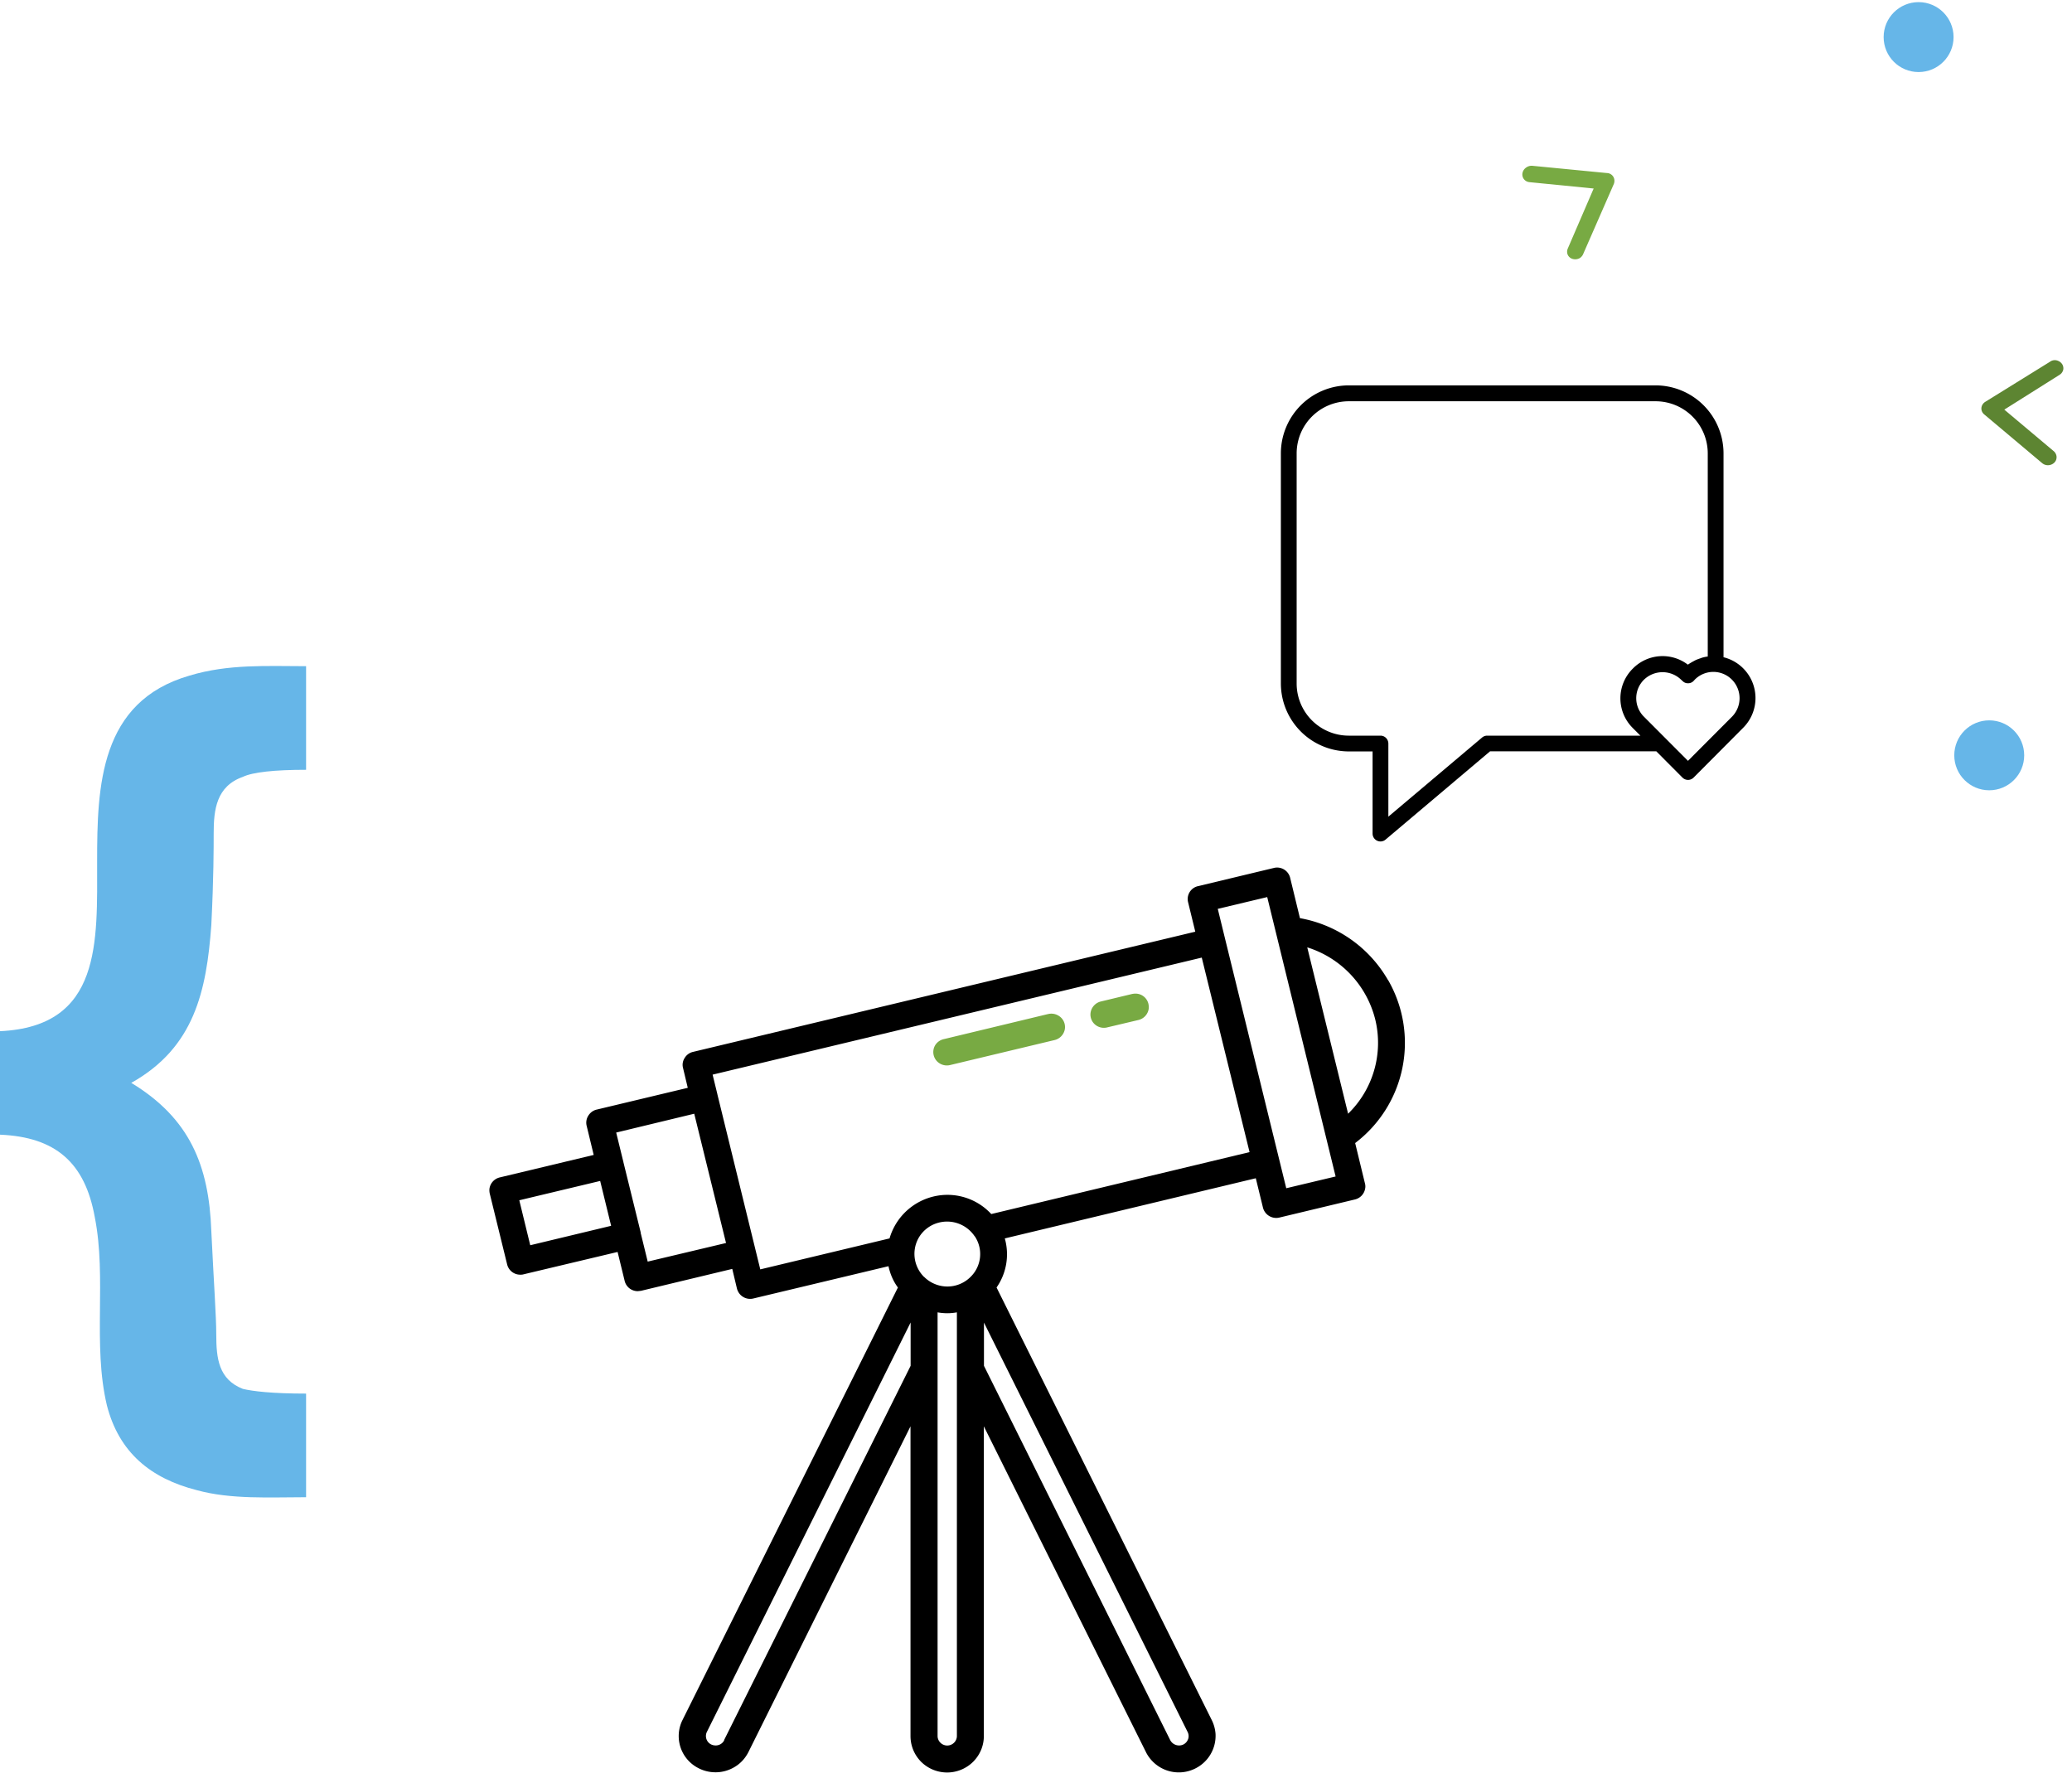 <?xml version="1.0" encoding="UTF-8"?>
<svg xmlns="http://www.w3.org/2000/svg" width="176" height="151" fill="none" viewBox="0 0 176 151">
  <path fill="#000" d="M146.4 55.84V38.5a5.78 5.78 0 0 0-5.77-5.77h-26.06a5.78 5.78 0 0 0-5.77 5.77v19.54a5.78 5.78 0 0 0 5.77 5.78h2.02v6.98a.67.67 0 0 0 1.1.51l8.88-7.5H140.69l2.22 2.23a.67.67 0 0 0 .95 0l4.2-4.22a3.57 3.57 0 0 0-1.66-6Zm-7.06 6.64h-13.02a.67.67 0 0 0-.43.16l-7.96 6.72v-6.2c0-.38-.3-.68-.67-.68h-2.7a4.43 4.43 0 0 1-4.42-4.43V38.51a4.43 4.43 0 0 1 4.43-4.43h26.06a4.43 4.43 0 0 1 4.43 4.43v17.25c-.18.02-.35.06-.52.11l-.1.04c-.15.05-.3.1-.44.17l-.13.07c-.17.09-.34.19-.5.3a3.54 3.54 0 0 0-4.67.33 3.55 3.55 0 0 0 0 5.06l.64.64Zm7.77-1.6-3.73 3.74-3.73-3.74a2.21 2.21 0 0 1 0-3.16 2.27 2.27 0 0 1 3.16.02l.11.1c.13.13.3.2.48.19.18 0 .35-.08.47-.21l.09-.1a2.22 2.22 0 0 1 3.15 0 2.24 2.24 0 0 1 0 3.16ZM117.9 83.24a10.82 10.82 0 0 0-7.48-5.26l-.83-3.42a1.14 1.14 0 0 0-1.4-.84l-6.42 1.54a1.12 1.12 0 0 0-.85 1.37l.61 2.5-42.67 10.21c-.3.07-.55.26-.7.51-.17.26-.22.57-.14.86l.4 1.68-7.74 1.85c-.3.07-.55.26-.71.52-.16.25-.21.56-.14.85l.6 2.48-7.98 1.91a1.15 1.15 0 0 0-.87.93c-.02.15-.01.3.02.44l1.48 6.03a1.14 1.14 0 0 0 1.11.86c.1 0 .19 0 .28-.03l7.99-1.9.6 2.46a1.14 1.14 0 0 0 1.12.87l.27-.03 7.75-1.86.4 1.68c.07.25.21.47.42.63a1.16 1.16 0 0 0 .98.2l11.47-2.74c.14.65.4 1.27.8 1.81l-18.3 36.74a3.05 3.05 0 0 0 1.3 4.05 3.15 3.15 0 0 0 3.15-.08c.5-.3.89-.74 1.15-1.25l13.77-27.67v26.3c0 .83.32 1.6.9 2.19a3.14 3.14 0 0 0 4.42 0c.58-.58.91-1.36.91-2.18v-26.31l13.77 27.67a3.12 3.12 0 0 0 4.17 1.4 3.1 3.1 0 0 0 1.74-2.96c-.03-.4-.14-.8-.32-1.16l-18.28-36.74a4.94 4.94 0 0 0 .7-4.17l21.32-5.11.61 2.5a1.16 1.16 0 0 0 1.39.84l6.43-1.54a1.15 1.15 0 0 0 .86-.93c.03-.14.02-.3-.02-.44l-.83-3.42a10.68 10.68 0 0 0 2.8-13.84Zm-72.86 22.52-.93-3.82 6.87-1.64.93 3.81-6.87 1.65Zm9.98 1.4-.6-2.45v-.03a.3.3 0 0 1 0-.02l-1.47-5.97v-.03l-.01-.02-.6-2.45 6.63-1.6 2.7 10.98-6.65 1.58ZM82.8 105a2.71 2.71 0 0 1-.36 3.45 2.78 2.78 0 0 1-3.04.6 2.78 2.78 0 0 1-.9-.6h-.01a2.76 2.76 0 0 1-.52-3.2 2.75 2.75 0 0 1 1.77-1.41 2.82 2.82 0 0 1 3.05 1.16Zm-21.28 42.8a.81.81 0 0 1-.79.44.83.83 0 0 1-.45-.16.8.8 0 0 1-.23-1l17.3-34.76V116L61.5 147.8Zm18.94.45a.83.83 0 0 1-.58-.24.8.8 0 0 1-.24-.57v-35.98c.55.1 1.1.1 1.64 0v35.98a.8.8 0 0 1-.24.57.83.83 0 0 1-.58.24Zm20.46-.55a.8.8 0 0 1-.42.47.85.85 0 0 1-1.1-.38L83.58 116v-3.67l17.3 34.77a.78.78 0 0 1 .04.61Zm-20.46-46.22a5.13 5.13 0 0 0-4.9 3.7l-10.98 2.63-3.64-14.85v-.01l-.41-1.68 41.55-9.94 4.06 16.52-21.94 5.26a5.07 5.07 0 0 0-3.74-1.63Zm28.8-.55-5.2-21.2-.01-.04-.01-.04-.6-2.46 4.2-1 5.81 23.73-4.2 1Zm1.78-20.47a8.6 8.6 0 0 1 5.77 6.1 8.4 8.4 0 0 1-2.3 8.03l-3.47-14.13Z"></path>
  <path fill="#78AA43" d="m89 86.13-8.81 2.12a1.16 1.16 0 0 0-.74.5 1.13 1.13 0 0 0 .39 1.58 1.16 1.16 0 0 0 .89.12l8.82-2.11a1.16 1.16 0 0 0 .9-.93 1.12 1.12 0 0 0-.56-1.16 1.16 1.16 0 0 0-.88-.12ZM97.55 85.26a1.13 1.13 0 0 0-.94-.86c-.15-.02-.3-.01-.45.02l-2.62.63a1.16 1.16 0 0 0-.9.93 1.12 1.12 0 0 0 .55 1.16 1.16 1.16 0 0 0 .89.11l2.62-.62a1.15 1.15 0 0 0 .87-.93c.02-.15.01-.3-.02-.44Z"></path>
  <circle cx="162.97" cy="3.15" r="2.97" fill="#66B6E8"></circle>
  <circle cx="168.97" cy="64.15" r="2.97" fill="#66B6E8"></circle>
  <path fill="#5D8532" d="M174.58 30.59c.15.01.3.07.42.16.11.09.2.2.24.34.04.14.04.29-.02.42a.68.68 0 0 1-.27.32l-4.7 2.96 4.2 3.53a.69.69 0 0 1 .24.48c0 .09-.01.18-.04.26a.66.66 0 0 1-.15.23.78.78 0 0 1-.8.18.78.78 0 0 1-.24-.14l-4.9-4.12a.7.7 0 0 1-.2-.25.64.64 0 0 1 .04-.6.7.7 0 0 1 .23-.23l5.49-3.4c.13-.1.3-.15.46-.14Z"></path>
  <path fill="#78AA43" d="M134.19 21.92a.78.78 0 0 1-.43.1.69.69 0 0 1-.4-.14.63.63 0 0 1-.23-.35.69.69 0 0 1 .04-.42l2.2-5.1-5.46-.54a.7.7 0 0 1-.26-.08.65.65 0 0 1-.33-.68.74.74 0 0 1 .3-.47.8.8 0 0 1 .53-.16l6.38.62c.1 0 .2.04.3.1a.64.64 0 0 1 .3.51.7.7 0 0 1-.05.32l-2.59 5.92a.77.77 0 0 1-.3.37Z"></path>
  <path fill="#66B6E8" d="M0 87.57v8.8c4.75.2 7.22 2.4 8.05 7 1.03 5.2-.2 10.8 1.03 15.99 1.03 4 3.71 6.2 7.63 7.2 2.9.8 6.2.6 9.29.6v-8.8c-2.89 0-4.54-.2-5.37-.4-2.06-.8-2.26-2.6-2.26-4.6 0-1.6-.21-4.4-.42-8.8-.2-5.6-1.85-9.59-6.8-12.59 5.36-3 6.39-7.8 6.8-13.4.2-3.99.2-6.59.2-7.79 0-2 .22-4 2.48-4.8.83-.4 2.69-.6 5.37-.6v-8.8c-3.3 0-6.6-.2-9.9.8-7.64 2.2-7.85 9.4-7.85 15.8 0 6.8.42 14-8.25 14.4Z"></path>
</svg>
